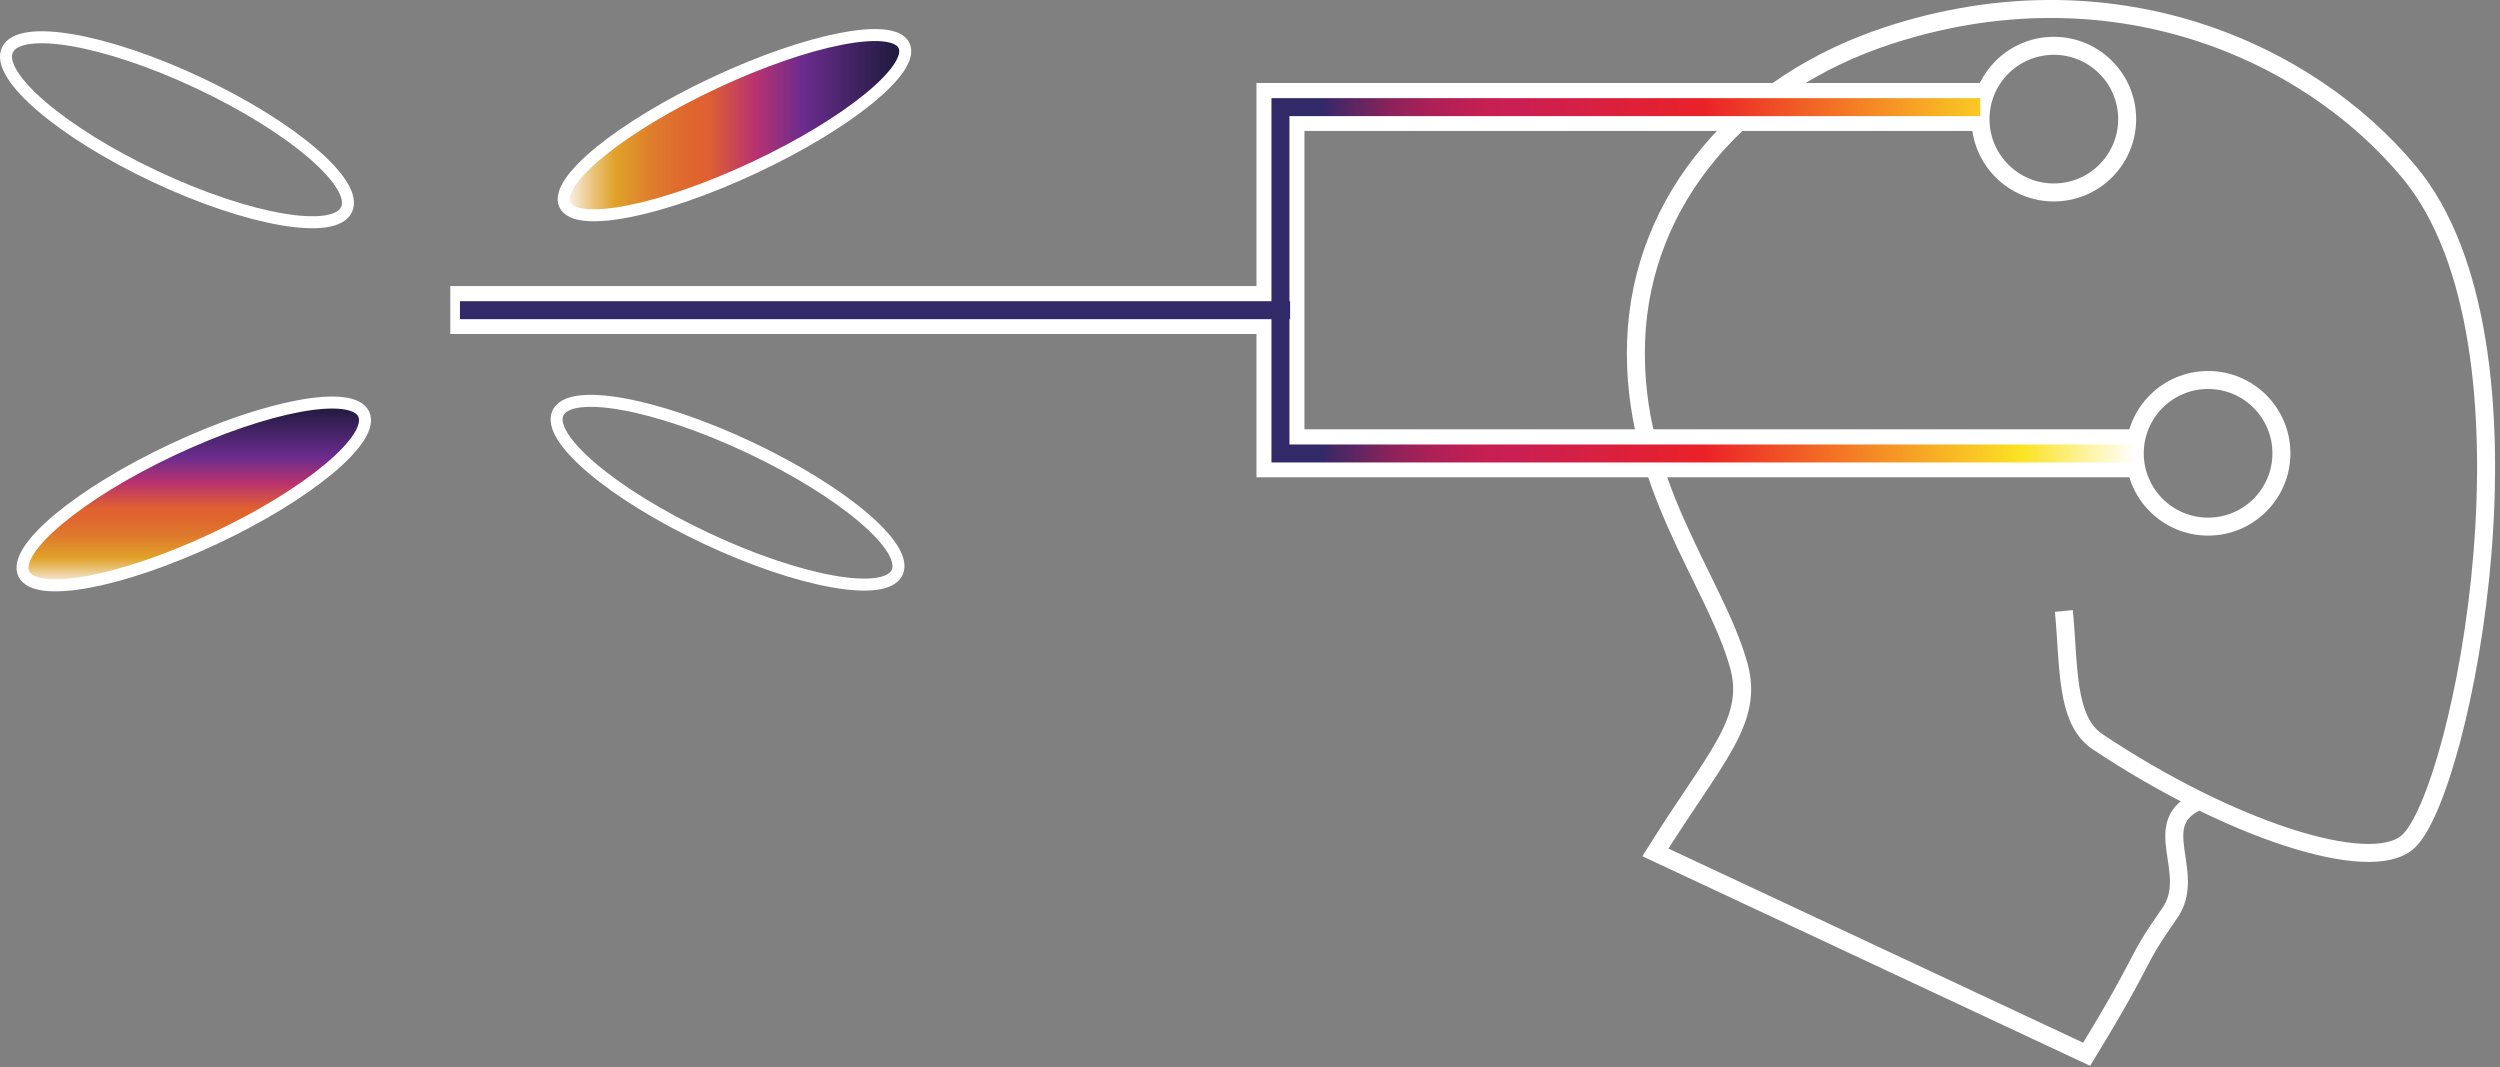 <svg width="417" height="178" viewBox="0 0 417 178" fill="none" xmlns="http://www.w3.org/2000/svg">
<rect x="0" y="0" width="417" height="178" fill="#808080" stroke="none"/>
<g clip-path="url(#clip0_2_323)">
<path d="M213.58 51.71H75.11" stroke="white" stroke-width="8" stroke-miterlimit="10"/>
<path d="M330.31 17.84H213.58V75.61H356.08" stroke="white" stroke-width="8" stroke-miterlimit="10"/>
<path d="M366.9 133.56C358.04 137.2 366.64 145.57 361.92 152.3C355.59 161.32 358.49 158.78 348.05 175.85L276.12 142.18C286.15 126.15 292.63 120.2 290.01 110.94C285.97 96.6 272.06 80.67 272.9 56.91C273.74 32.99 290.86 13.81 314.96 5.93C351.93 -6.17 384.78 8.19 401.85 28.71C425.69 57.37 410.68 132.42 401.63 140.43C395.22 146.1 371.5 138.15 349.89 123.73C344.47 120.12 345.15 110.99 344.25 101.91" stroke="white" stroke-width="3" stroke-miterlimit="10"/>
<path d="M215.19 51.74H76.72" stroke="url(#paint0_linear_2_323)" stroke-width="3" stroke-miterlimit="10"/>
<path d="M342.58 32.1C349.334 32.1 354.81 26.625 354.81 19.87C354.81 13.116 349.334 7.64 342.58 7.64C335.826 7.64 330.35 13.116 330.35 19.87C330.35 26.625 335.826 32.1 342.58 32.1Z" stroke="white" stroke-width="3" stroke-miterlimit="10"/>
<path d="M368.31 87.84C375.064 87.84 380.54 82.364 380.54 75.61C380.54 68.856 375.064 63.38 368.31 63.38C361.556 63.38 356.08 68.856 356.08 75.61C356.08 82.364 361.556 87.84 368.31 87.84Z" stroke="white" stroke-width="3" stroke-miterlimit="10"/>
<path d="M330.31 17.87H213.58V75.64H356.08" stroke="url(#paint1_linear_2_323)" stroke-width="3" stroke-miterlimit="10"/>
<path d="M35.808 89.814C51.464 82.46 62.595 73.176 60.67 69.077C58.745 64.978 44.492 67.616 28.835 74.97C13.179 82.324 2.048 91.609 3.973 95.708C5.898 99.807 20.151 97.168 35.808 89.814Z" fill="url(#paint2_linear_2_323)" stroke="white" stroke-width="2" stroke-miterlimit="10"/>
<path d="M57.804 34.958C59.83 30.656 48.809 21.207 33.189 13.853C17.569 6.5 3.264 4.026 1.239 8.328C-0.786 12.631 10.234 22.08 25.854 29.433C41.474 36.787 55.779 39.26 57.804 34.958Z" stroke="white" stroke-width="2" stroke-miterlimit="10"/>
<path d="M149.641 95.493C151.616 91.295 140.552 81.935 124.929 74.587C109.307 67.239 95.041 64.685 93.067 68.883C91.092 73.081 102.156 82.441 117.779 89.789C133.401 97.137 147.667 99.691 149.641 95.493Z" stroke="white" stroke-width="2" stroke-miterlimit="10"/>
<path d="M125.818 27.94C141.445 20.613 152.63 11.512 150.801 7.612C148.973 3.711 134.822 6.489 119.196 13.816C103.569 21.142 92.384 30.244 94.213 34.144C96.041 38.044 110.192 35.267 125.818 27.94Z" fill="url(#paint3_linear_2_323)" stroke="white" stroke-width="2" stroke-miterlimit="10"/>
</g>
<defs>
<linearGradient id="paint0_linear_2_323" x1="nan" y1="nan" x2="nan" y2="nan" gradientUnits="userSpaceOnUse">
<stop offset="0.06" stop-color="#322969"/>
<stop offset="0.07" stop-color="#422766"/>
<stop offset="0.11" stop-color="#6B2560"/>
<stop offset="0.14" stop-color="#8E225B"/>
<stop offset="0.18" stop-color="#A82157"/>
<stop offset="0.22" stop-color="#BB1F54"/>
<stop offset="0.25" stop-color="#C71F52"/>
<stop offset="0.29" stop-color="#CB1F52"/>
<stop offset="0.5" stop-color="#EB2128"/>
<stop offset="0.65" stop-color="#F37125"/>
<stop offset="0.87" stop-color="#FBE324"/>
<stop offset="1" stop-color="#FFFFFB"/>
</linearGradient>
<linearGradient id="paint1_linear_2_323" x1="212.08" y1="46.76" x2="356.08" y2="46.76" gradientUnits="userSpaceOnUse">
<stop offset="0.06" stop-color="#322969"/>
<stop offset="0.07" stop-color="#422766"/>
<stop offset="0.11" stop-color="#6B2560"/>
<stop offset="0.14" stop-color="#8E225B"/>
<stop offset="0.18" stop-color="#A82157"/>
<stop offset="0.22" stop-color="#BB1F54"/>
<stop offset="0.25" stop-color="#C71F52"/>
<stop offset="0.29" stop-color="#CB1F52"/>
<stop offset="0.5" stop-color="#EB2128"/>
<stop offset="0.65" stop-color="#F37125"/>
<stop offset="0.87" stop-color="#FBE324"/>
<stop offset="1" stop-color="#FFFFFB"/>
</linearGradient>
<linearGradient id="paint2_linear_2_323" x1="32.328" y1="97.633" x2="32.328" y2="67.144" gradientUnits="userSpaceOnUse">
<stop stop-color="#FAF9FC"/>
<stop offset="0.08" stop-color="#EBC784"/>
<stop offset="0.15" stop-color="#E0A229"/>
<stop offset="0.18" stop-color="#DF982A"/>
<stop offset="0.27" stop-color="#DF7A2D"/>
<stop offset="0.36" stop-color="#DF672F"/>
<stop offset="0.42" stop-color="#DF6130"/>
<stop offset="0.56" stop-color="#B9326F"/>
<stop offset="0.7" stop-color="#6B2C8E"/>
<stop offset="1" stop-color="#181937"/>
</linearGradient>
<linearGradient id="paint3_linear_2_323" x1="94.007" y1="20.881" x2="150.997" y2="20.881" gradientUnits="userSpaceOnUse">
<stop stop-color="#FAF9FC"/>
<stop offset="0.08" stop-color="#EBC784"/>
<stop offset="0.15" stop-color="#E0A229"/>
<stop offset="0.18" stop-color="#DF982A"/>
<stop offset="0.27" stop-color="#DF7A2D"/>
<stop offset="0.36" stop-color="#DF672F"/>
<stop offset="0.42" stop-color="#DF6130"/>
<stop offset="0.56" stop-color="#B9326F"/>
<stop offset="0.7" stop-color="#6B2C8E"/>
<stop offset="1" stop-color="#181937"/>
</linearGradient>
<clipPath id="clip0_2_323">
<rect width="416.18" height="177.79" fill="white"/>
</clipPath>
</defs>
</svg>
